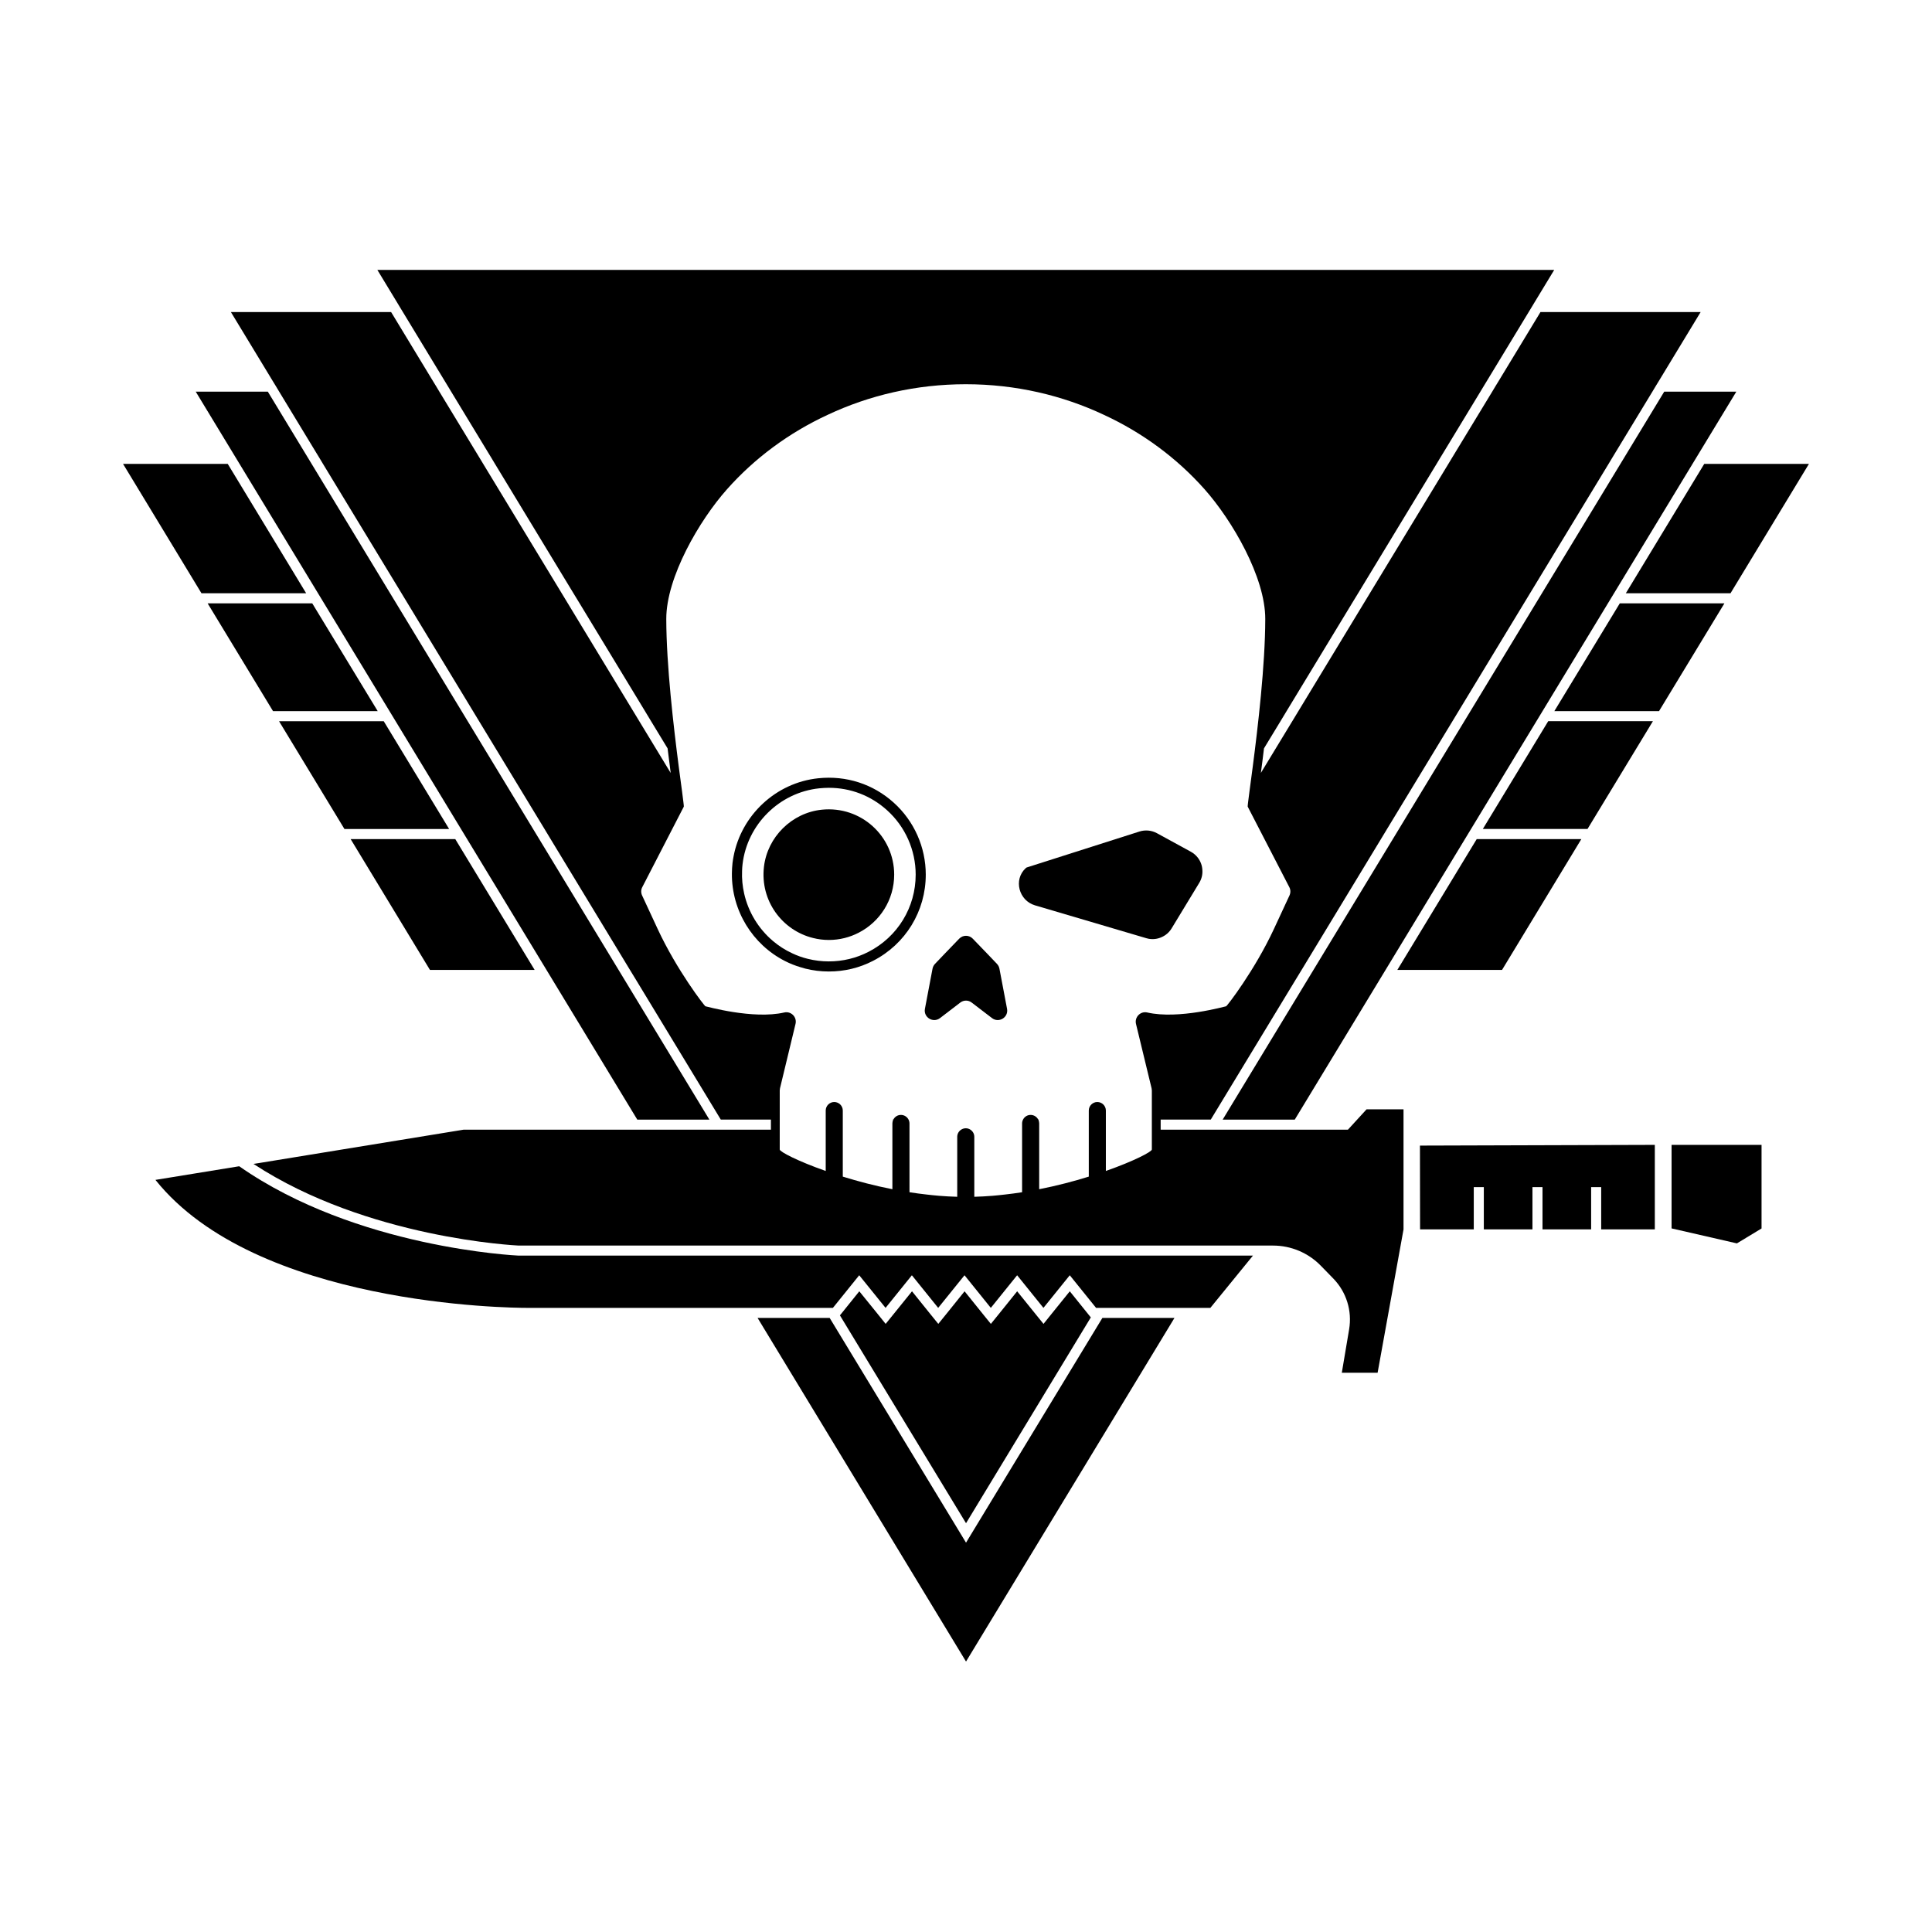 <?xml version="1.0" encoding="UTF-8" standalone="no"?>
<!-- Created with Inkscape (http://www.inkscape.org/) -->

<svg
   width="400pt"
   height="400pt"
   viewBox="0 0 141.111 141.111"
   version="1.1"
   id="svg1"
   inkscape:version="1.3.2 (091e20e, 2023-11-25)"
   sodipodi:docname="dummy.svg"
   xmlns:inkscape="http://www.inkscape.org/namespaces/inkscape"
   xmlns:sodipodi="http://sodipodi.sourceforge.net/DTD/sodipodi-0.dtd"
   xmlns="http://www.w3.org/2000/svg"
   xmlns:svg="http://www.w3.org/2000/svg">
  <sodipodi:namedview
     id="namedview1"
     pagecolor="#ffffff"
     bordercolor="#666666"
     borderopacity="1.0"
     inkscape:showpageshadow="2"
     inkscape:pageopacity="0.0"
     inkscape:pagecheckerboard="0"
     inkscape:deskcolor="#d1d1d1"
     inkscape:document-units="mm"
     inkscape:zoom="1.1970978"
     inkscape:cx="266.89549"
     inkscape:cy="265.22479"
     inkscape:window-width="1512"
     inkscape:window-height="916"
     inkscape:window-x="0"
     inkscape:window-y="38"
     inkscape:window-maximized="1"
     inkscape:current-layer="layer1" />
  <defs
     id="defs1">
    <clipPath
       clipPathUnits="userSpaceOnUse"
       id="clipPath45">
      <path
         d="M 0,0 H 609.449 V 793.701 H 0 Z"
         transform="translate(-143.084,-651.997)"
         id="path45" />
    </clipPath>
    <clipPath
       clipPathUnits="userSpaceOnUse"
       id="clipPath47">
      <path
         d="M 0,0 H 609.449 V 793.701 H 0 Z"
         transform="translate(-152.045,-657.427)"
         id="path47" />
    </clipPath>
    <clipPath
       clipPathUnits="userSpaceOnUse"
       id="clipPath49">
      <path
         d="M 0,0 H 609.449 V 793.701 H 0 Z"
         transform="translate(-134.452,-662.242)"
         id="path49" />
    </clipPath>
    <clipPath
       clipPathUnits="userSpaceOnUse"
       id="clipPath51">
      <path
         d="M 0,0 H 609.449 V 793.701 H 0 Z"
         transform="translate(-138.545,-667.106)"
         id="path51" />
    </clipPath>
    <clipPath
       clipPathUnits="userSpaceOnUse"
       id="clipPath53">
      <path
         d="M 0,0 H 609.449 V 793.701 H 0 Z"
         transform="translate(-129.654,-665.612)"
         id="path53" />
    </clipPath>
    <clipPath
       clipPathUnits="userSpaceOnUse"
       id="clipPath55">
      <path
         d="M 0,0 H 609.449 V 793.701 H 0 Z"
         transform="translate(-128.644,-664.375)"
         id="path55" />
    </clipPath>
  </defs>
  <g
     inkscape:label="Layer 1"
     inkscape:groupmode="layer"
     id="layer1">
    <g
       id="g1"
       transform="matrix(4.8,0,0,4.8,-430.433,-639.375)">
      <path
         id="path30"
         d="m 94.332,142.23 -1.193,-1.968 h -1.593 l 1.193,1.968 z"
         style="fill:#000000;fill-opacity:1;fill-rule:nonzero;stroke:none;stroke-width:0.353" />
      <path
         id="path31"
         d="m 92.833,142.384 0.995,1.64 h 1.593 l -0.996,-1.64 z"
         style="fill:#000000;fill-opacity:1;fill-rule:nonzero;stroke:none;stroke-width:0.353" />
      <path
         id="path32"
         d="m 96.508,145.818 -0.995,-1.64 h -1.593 l 0.995,1.64 z"
         style="fill:#000000;fill-opacity:1;fill-rule:nonzero;stroke:none;stroke-width:0.353" />
      <path
         id="path33"
         d="m 97.809,147.962 -1.208,-1.991 h -1.592 l 1.207,1.991 z"
         style="fill:#000000;fill-opacity:1;fill-rule:nonzero;stroke:none;stroke-width:0.353" />
      <path
         id="path34"
         d="m 110.936,147.962 h 1.593 l 1.207,-1.991 h -1.592 z"
         style="fill:#000000;fill-opacity:1;fill-rule:nonzero;stroke:none;stroke-width:0.353" />
      <path
         id="path35"
         d="m 114.825,144.177 h -1.593 l -0.995,1.64 h 1.593 z"
         style="fill:#000000;fill-opacity:1;fill-rule:nonzero;stroke:none;stroke-width:0.353" />
      <path
         id="path36"
         d="m 114.321,142.384 -0.996,1.64 h 1.593 l 0.995,-1.64 z"
         style="fill:#000000;fill-opacity:1;fill-rule:nonzero;stroke:none;stroke-width:0.353" />
      <path
         id="path37"
         d="m 114.413,142.23 h 1.593 l 1.193,-1.968 h -1.593 z"
         style="fill:#000000;fill-opacity:1;fill-rule:nonzero;stroke:none;stroke-width:0.353" />
      <path
         id="path38"
         d="m 100.468,150.24 -6.719,-11.077 h -1.097 l 6.719,11.077 z"
         style="fill:#000000;fill-opacity:1;fill-rule:nonzero;stroke:none;stroke-width:0.353" />
      <path
         id="path39"
         d="m 104.373,156.677 -2.075,-3.42 h -1.097 l 3.172,5.229 3.172,-5.229 h -1.097 z"
         style="fill:#000000;fill-opacity:1;fill-rule:nonzero;stroke:none;stroke-width:0.353" />
      <path
         id="path40"
         d="m 108.278,150.24 h 1.097 l 6.719,-11.077 h -1.097 z"
         style="fill:#000000;fill-opacity:1;fill-rule:nonzero;stroke:none;stroke-width:0.353" />
      <path
         id="path41"
         d="m 106.272,153.249 -0.04,-0.049 -0.28,-0.348 -0.281,0.348 -0.119,0.148 -0.12,-0.148 -0.281,-0.348 -0.28,0.348 -0.12,0.148 -0.12,-0.148 -0.28,-0.348 -0.28,0.348 -0.12,0.148 -0.12,-0.148 -0.28,-0.348 -0.281,0.348 -0.12,0.148 -0.119,-0.148 -0.282,-0.348 -0.28,0.348 -0.015,0.018 1.919,3.163 z"
         style="fill:#000000;fill-opacity:1;fill-rule:nonzero;stroke:none;stroke-width:0.353" />
      <path
         id="path42"
         d="m 111.282,151.91 h 0.817 v -0.643 h 0.153 v 0.643 h 0.74 v -0.643 h 0.153 v 0.643 h 0.74 v -0.643 h 0.153 v 0.643 h 0.816 v -1.286 l -3.574,0.011 z"
         style="fill:#000000;fill-opacity:1;fill-rule:nonzero;stroke:none;stroke-width:0.353" />
      <path
         id="path43"
         d="m 115.109,151.895 0.994,0.228 0.375,-0.227 v -1.272 h -1.369 z"
         style="fill:#000000;fill-opacity:1;fill-rule:nonzero;stroke:none;stroke-width:0.353" />
      <path
         id="path44"
         d="m 0,0 h -0.508 -6.906 -0.195 -6.905 -0.509 -3.109 -8.663 c -0.078,0.004 -6.992,0.319 -12.042,3.852 l -3.611,-0.588 c 4.335,-5.422 15.275,-5.517 16.037,-5.517 h 0.042 9.604 3.109 0.41 l 0.057,0.069 1.078,1.337 1.136,-1.406 1.134,1.406 1.134,-1.406 1.135,1.406 1.134,-1.406 1.134,1.406 1.134,-1.406 1.135,1.406 1.134,-1.406 h 0.026 0.508 3.11 1.282 L 4.861,0 H 3.109 Z"
         style="fill:#000000;fill-opacity:1;fill-rule:nonzero;stroke:none"
         transform="matrix(0.353,0,0,-0.353,107.023,152.309)"
         clip-path="url(#clipPath45)" />
      <path
         id="path46"
         d="m 0,0 h -2.557 -3.11 -0.508 -1.897 v 0.435 h 2.16 l 3.655,6.025 0.265,0.434 3.422,5.643 0.263,0.435 2.822,4.65 0.263,0.434 2.82,4.65 0.263,0.434 3.386,5.578 0.13,0.217 0.132,0.218 1.628,2.681 0.13,0.217 0.133,0.217 1.805,2.977 H 8.3 L 6.495,32.268 6.362,32.051 6.232,31.834 4.604,29.153 4.472,28.935 4.341,28.718 0.956,23.14 0.693,22.706 -2.127,18.056 -2.39,17.622 -3.752,15.379 c 0.043,0.32 0.089,0.676 0.134,1.058 l 0.72,1.185 0.262,0.434 2.821,4.65 0.265,0.434 3.383,5.578 0.13,0.217 0.133,0.218 1.627,2.681 0.131,0.217 0.132,0.217 1.806,2.977 0.132,0.217 0.131,0.218 0.838,1.382 h -50.73 l 0.838,-1.382 0.131,-0.218 0.132,-0.217 1.806,-2.977 0.132,-0.217 0.131,-0.217 1.627,-2.681 0.133,-0.218 0.13,-0.217 3.383,-5.578 0.265,-0.434 2.821,-4.65 0.262,-0.434 0.72,-1.185 c 0.045,-0.382 0.093,-0.741 0.134,-1.06 l -1.362,2.245 -0.263,0.434 -2.82,4.65 -0.263,0.434 -3.385,5.578 -0.131,0.217 -0.132,0.218 -1.628,2.681 -0.13,0.217 -0.133,0.217 -1.805,2.977 h -6.906 l 1.806,-2.977 0.133,-0.217 0.13,-0.217 1.627,-2.681 0.133,-0.218 0.13,-0.217 3.386,-5.578 0.263,-0.434 2.82,-4.65 0.263,-0.434 2.822,-4.65 0.263,-0.435 3.422,-5.643 0.265,-0.434 3.655,-6.025 h 2.16 V 0 h -1.897 -0.508 -3.11 -7.735 l -8.78,-1.432 -0.274,-0.043 c 4.906,-3.22 11.362,-3.516 11.429,-3.52 h 8.389 3.109 0.511 6.905 0.722 6.905 0.51 3.11 2.359 c 0.778,0 1.521,-0.315 2.062,-0.872 l 0.535,-0.549 c 0.565,-0.58 0.817,-1.393 0.682,-2.191 l -0.315,-1.87 H 1.28 l 1.117,6.179 V 0.878 H 0.804 Z m -24.492,0.435 v 1.258 c 0.004,0.03 0.007,0.06 0.011,0.091 l 0.669,2.775 c 0.072,0.295 -0.191,0.562 -0.487,0.493 -1.345,-0.309 -3.361,0.267 -3.394,0.267 -0.036,0 -1.236,1.556 -2.061,3.333 -0.3,0.645 -0.55,1.182 -0.672,1.447 -0.052,0.115 -0.05,0.248 0.009,0.357 l 1.79,3.47 c 0.007,0.015 -0.024,0.249 -0.074,0.643 -0.039,0.282 -0.087,0.647 -0.143,1.071 -0.222,1.714 -0.535,4.376 -0.539,6.375 -0.002,1.799 1.425,4.252 2.621,5.595 1.184,1.332 2.659,2.429 4.336,3.205 1.789,0.843 3.814,1.319 5.952,1.319 l 0.002,-0.002 c 0,0.002 0,0.002 0.002,0.002 2.138,0 4.161,-0.476 5.951,-1.319 1.678,-0.776 3.153,-1.873 4.337,-3.205 1.193,-1.343 2.623,-3.796 2.619,-5.595 -0.003,-2.001 -0.318,-4.665 -0.541,-6.379 -0.055,-0.424 -0.105,-0.789 -0.142,-1.072 -0.052,-0.391 -0.08,-0.623 -0.074,-0.638 l 1.793,-3.47 c 0.059,-0.109 0.061,-0.242 0.009,-0.357 C -2.642,9.834 -2.89,9.297 -3.19,8.652 -4.015,6.875 -5.215,5.319 -5.252,5.319 -5.284,5.319 -7.301,4.743 -8.648,5.052 -8.941,5.121 -9.204,4.854 -9.135,4.559 L -8.463,1.784 C -8.461,1.753 -8.457,1.723 -8.452,1.693 V 0.435 0 -0.467 -0.854 c 0,-0.096 -0.776,-0.502 -1.982,-0.925 V 0 0.435 0.826 c 0,0.202 -0.165,0.367 -0.369,0.367 -0.202,0 -0.367,-0.165 -0.367,-0.367 V 0.435 0 -2.023 c -0.644,-0.2 -1.367,-0.391 -2.138,-0.543 V -0.376 0 0.267 c 0,0.052 -0.011,0.102 -0.029,0.146 l 0.013,0.022 h -0.026 c -0.058,0.119 -0.184,0.202 -0.328,0.202 -0.143,0 -0.267,-0.083 -0.326,-0.202 -0.026,-0.05 -0.041,-0.107 -0.041,-0.168 V 0 -0.754 -1.588 -2.696 c -0.241,-0.037 -0.485,-0.072 -0.732,-0.098 -0.178,-0.022 -0.359,-0.039 -0.539,-0.055 -0.263,-0.021 -0.526,-0.036 -0.789,-0.043 v 2.586 c 0,0.128 -0.067,0.241 -0.167,0.306 -0.057,0.039 -0.126,0.061 -0.2,0.061 -0.074,0 -0.143,-0.022 -0.202,-0.061 -0.1,-0.065 -0.167,-0.178 -0.167,-0.306 v -2.586 c -0.263,0.007 -0.526,0.022 -0.787,0.043 -0.18,0.016 -0.361,0.033 -0.539,0.055 -0.245,0.026 -0.491,0.061 -0.732,0.098 V -1.588 -0.754 0 0.267 c 0,0.061 -0.015,0.118 -0.041,0.168 -0.059,0.119 -0.185,0.202 -0.328,0.202 -0.144,0 -0.268,-0.083 -0.326,-0.202 h -0.026 l 0.013,-0.022 C -19.625,0.369 -19.636,0.319 -19.636,0.267 V 0 -0.376 -2.566 c -0.771,0.152 -1.495,0.343 -2.138,0.543 V 0 0.435 0.826 c 0,0.202 -0.165,0.367 -0.369,0.367 -0.202,0 -0.367,-0.165 -0.367,-0.367 V 0.435 0 -1.779 c -1.208,0.423 -1.982,0.829 -1.982,0.925 V -0.467 0 Z"
         style="fill:#000000;fill-opacity:1;fill-rule:nonzero;stroke:none"
         transform="matrix(0.353,0,0,-0.353,110.184,150.393)"
         clip-path="url(#clipPath47)" />
      <path
         id="path48"
         d="m 0,0 0.873,0.669 c 0.074,0.057 0.161,0.085 0.248,0.085 0.087,0 0.172,-0.028 0.246,-0.085 L 2.242,0 C 2.54,-0.226 2.959,0.033 2.89,0.4 L 2.562,2.131 C 2.546,2.21 2.51,2.281 2.455,2.338 L 2.034,2.779 1.414,3.422 C 1.334,3.507 1.225,3.548 1.121,3.548 1.015,3.548 0.906,3.507 0.826,3.422 L 0.206,2.779 -0.215,2.338 C -0.27,2.281 -0.306,2.21 -0.322,2.131 L -0.65,0.4 C -0.719,0.033 -0.3,-0.226 0,0"
         style="fill:#000000;fill-opacity:1;fill-rule:nonzero;stroke:none"
         transform="matrix(0.353,0,0,-0.353,103.977,148.695)"
         clip-path="url(#clipPath49)" />
      <path
         id="path50"
         d="m 0,0 4.8,-1.417 c 0.037,-0.011 0.071,-0.019 0.108,-0.026 0.192,-0.032 0.383,-0.006 0.552,0.072 0.174,0.076 0.326,0.204 0.43,0.376 L 7.083,0.971 C 7.188,1.145 7.231,1.338 7.216,1.525 7.207,1.712 7.14,1.895 7.025,2.047 6.946,2.151 6.844,2.242 6.72,2.31 L 5.254,3.111 C 5.026,3.235 4.752,3.261 4.502,3.181 L -0.361,1.63 C -0.372,1.625 -0.387,1.614 -0.404,1.597 -0.934,1.102 -0.695,0.206 0,0"
         style="fill:#000000;fill-opacity:1;fill-rule:nonzero;stroke:none"
         transform="matrix(0.353,0,0,-0.353,105.422,146.979)"
         clip-path="url(#clipPath51)" />
      <path
         id="path52"
         d="m 0,0 c 0.465,0 0.902,0.113 1.288,0.313 0.911,0.467 1.53,1.412 1.53,2.503 0,1.653 -1.427,2.975 -3.124,2.799 C -1.597,5.48 -2.647,4.439 -2.796,3.151 -2.964,1.686 -2.01,0.415 -0.68,0.085 -0.463,0.03 -0.235,0 0,0"
         style="fill:#000000;fill-opacity:1;fill-rule:nonzero;stroke:none"
         transform="matrix(0.353,0,0,-0.353,102.285,147.506)"
         clip-path="url(#clipPath53)" />
      <path
         id="path54"
         d="m 0,0 c 0.33,-0.083 0.671,-0.124 1.008,-0.124 0.678,0 1.321,0.154 1.914,0.461 1.4,0.719 2.269,2.142 2.269,3.715 0,1.18 -0.502,2.31 -1.38,3.101 C 2.92,7.957 1.764,8.331 0.556,8.205 -1.269,8.016 -2.762,6.614 -3.096,4.828 -3.114,4.735 -3.129,4.641 -3.14,4.548 -3.155,4.398 -3.166,4.25 -3.166,4.102 -3.181,2.499 -2.275,1.036 -0.876,0.326 -0.663,0.217 -0.439,0.128 -0.204,0.059 -0.137,0.037 -0.069,0.017 0,0 m -1.404,1.197 c -0.614,0.522 -1.051,1.237 -1.232,2.032 -0.073,0.319 -0.106,0.649 -0.091,0.986 0.002,0.094 0.009,0.187 0.02,0.283 0.2,1.718 1.59,3.096 3.309,3.274 0.139,0.013 0.276,0.022 0.411,0.022 0.932,0 1.81,-0.335 2.507,-0.965 C 4.307,6.121 4.756,5.108 4.756,4.052 4.756,2.642 3.979,1.369 2.723,0.724 2.192,0.45 1.614,0.311 1.008,0.311 0.706,0.311 0.402,0.348 0.104,0.422 -0.133,0.48 -0.358,0.561 -0.571,0.663 -0.876,0.804 -1.154,0.984 -1.404,1.197"
         style="fill:#000000;fill-opacity:1;fill-rule:nonzero;stroke:none"
         transform="matrix(0.353,0,0,-0.353,101.928,147.942)"
         clip-path="url(#clipPath55)" />
    </g>
  </g>
</svg>
